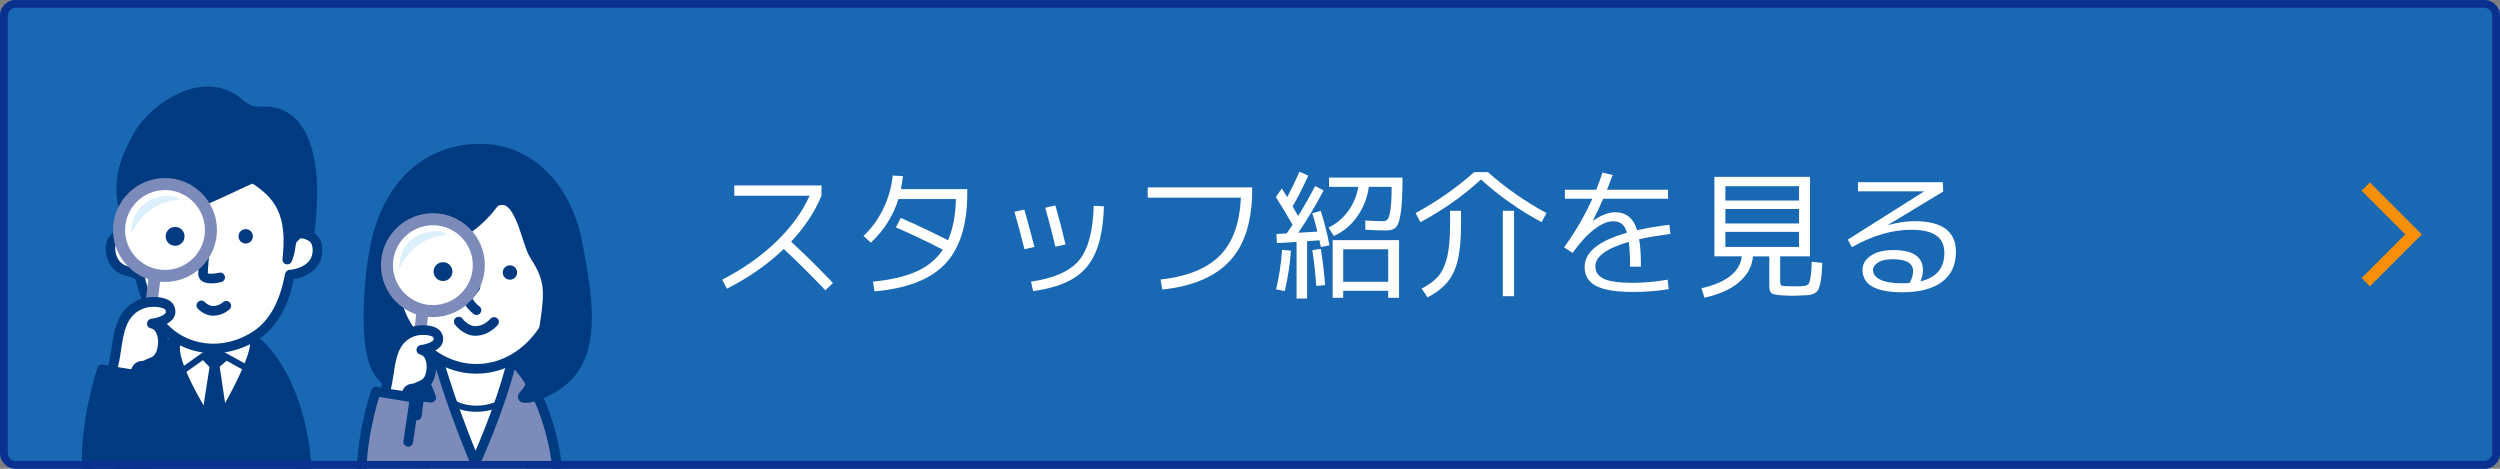 <?xml version="1.0" encoding="UTF-8"?><svg xmlns="http://www.w3.org/2000/svg" xmlns:xlink="http://www.w3.org/1999/xlink" viewBox="0 0 320 60"><rect x="0" y="0" width="320" height="60" fill="#808080" stroke="none"/><defs><style>.e{fill:#fff;}.f{fill:#0b3190;}.g{fill:#7d8bba;}.h{fill:#1868b3;}.i{fill:#bae2f8;opacity:.5;}.j{clip-path:url(#d);}.k{fill:none;}.l{fill:#f78f08;}.m{fill:#003b82;}</style><clipPath id="d"><rect class="k" y="0" width="320" height="60" rx="2" ry="2"/></clipPath></defs><g id="a"/><g id="b"><g id="c"><g><rect class="h" y="0" width="320" height="60" rx="2" ry="2"/><g><g><path class="e" d="M93.99,25.04v-1.3h11.16v1.3c-.84,2.06-2.14,4.03-3.89,5.89,1.74,1.61,3.53,3.37,5.36,5.29l-.97,.94c-1.75-1.85-3.53-3.61-5.33-5.29-2.03,1.96-4.45,3.65-7.27,5.08l-.61-1.15c2.69-1.39,4.99-3.01,6.91-4.86s3.35-3.81,4.28-5.89h-9.65Z"/><path class="e" d="M111.94,37.31l-.2-1.26c2.26-.22,4.11-.65,5.56-1.3,1.45-.65,2.58-1.58,3.38-2.79-1.99-1.03-4-1.99-6.01-2.86l.63-1.21c1.96,.85,3.97,1.81,6.05,2.86,.61-1.39,.95-3.15,1.01-5.27h-7.36c-.68,2.16-1.86,4.02-3.53,5.58l-.94-.86c1.03-.97,1.87-2.12,2.52-3.46,.65-1.33,1.06-2.75,1.22-4.27l1.31,.07c-.04,.41-.13,.97-.27,1.67h8.5v.54c0,4.04-.95,7.06-2.84,9.04-1.9,1.99-4.91,3.15-9.04,3.5Z"/><path class="e" d="M129.85,27.11l1.26-.29c.37,1.26,.8,2.86,1.3,4.79l-1.28,.29c-.41-1.67-.83-3.26-1.28-4.79Zm11.45-.68c-.07,2.41-.42,4.35-1.04,5.82s-1.57,2.6-2.85,3.38-3,1.33-5.17,1.63l-.27-1.21c2.94-.43,4.99-1.34,6.15-2.73,1.16-1.39,1.78-3.71,1.88-6.98l1.31,.07Zm-7.51,.16l1.3-.29c.48,1.67,.91,3.33,1.3,4.99l-1.3,.29c-.41-1.73-.84-3.39-1.3-4.99Z"/><path class="e" d="M146.91,23.99h13.37v.29c0,3.97-.93,6.99-2.8,9.05-1.87,2.06-4.77,3.31-8.7,3.73l-.23-1.28c3.42-.38,5.95-1.41,7.6-3.07,1.64-1.66,2.54-4.13,2.68-7.41h-11.92v-1.31Z"/><path class="e" d="M167.97,27.3l1.08-.31c.46,1.4,.83,2.87,1.12,4.41l-1.1,.22c-.08-.44-.14-.73-.18-.86l-1.58,.11v7.34h-1.35v-7.25l-2.52,.16-.05-1.17,1.3-.07c.33-.48,.59-.85,.76-1.1-.58-1.03-1.29-2.22-2.14-3.56l.77-1.1c.25,.41,.48,.78,.68,1.12,.53-1,1.05-2.08,1.57-3.26l1.13,.5c-.61,1.36-1.28,2.67-2,3.94,.08,.14,.32,.55,.7,1.22,.79-1.27,1.52-2.55,2.18-3.83l1.08,.56c-.96,1.85-2.04,3.65-3.24,5.42l2.45-.14c-.17-.7-.38-1.48-.65-2.34Zm-4.63,9.72c.38-1.58,.64-3.26,.77-5.04l1.13,.11c-.11,1.64-.37,3.37-.79,5.17l-1.12-.23Zm4.63-5l1.1-.16c.25,1.57,.43,3.11,.54,4.63l-1.13,.11c-.12-1.73-.29-3.25-.5-4.57Zm9.05-3.71c.26,0,.46-.08,.6-.25s.26-.58,.36-1.23c.1-.65,.15-1.62,.15-2.91h-2.92c-.19,1.4-.69,2.67-1.49,3.8-.8,1.13-1.8,1.96-2.99,2.48l-.68-1.08c.98-.46,1.82-1.15,2.5-2.08,.68-.93,1.12-1.97,1.31-3.12h-3.74v-1.19h9.4c0,1.99-.07,3.47-.21,4.44s-.34,1.6-.6,1.89c-.26,.29-.68,.44-1.24,.44-.8,0-1.7-.03-2.7-.09l-.02-1.19c.88,.06,1.63,.09,2.27,.09Zm-5.09,8.91v.9h-1.35v-7.38h8.5v7.38h-1.39v-.9h-5.76Zm5.76-1.15v-4.16h-5.76v4.16h5.76Z"/><path class="e" d="M190.45,22.03c2.22,1.98,4.72,3.73,7.49,5.24l-.61,1.17c-2.87-1.54-5.45-3.36-7.76-5.47-2.3,2.11-4.89,3.94-7.76,5.47l-.61-1.17c2.77-1.51,5.27-3.26,7.49-5.24h1.76Zm-4.84,4.95h1.4v1.71c0,1.88-.13,3.4-.4,4.54-.26,1.15-.7,2.09-1.3,2.83-.6,.74-1.46,1.41-2.57,2.01l-.77-1.13c.95-.49,1.67-1.03,2.16-1.62,.49-.59,.86-1.4,1.11-2.44s.37-2.43,.37-4.19v-1.71Zm6.75,10.93v-10.93h1.44v10.93h-1.44Z"/><path class="e" d="M213.58,37.01c-1.43,.24-2.93,.36-4.52,.36-2.2,0-3.78-.26-4.76-.77-.98-.51-1.47-1.32-1.47-2.42,0-1.91,1.81-3.37,5.42-4.39-.17-.55-.39-.94-.67-1.15s-.64-.32-1.09-.32c-.72,0-1.53,.35-2.44,1.04-.91,.7-1.82,1.7-2.75,3.01l-1.1-.7c1.48-2.05,2.68-4.13,3.62-6.23h-3.51v-1.15h4c.28-.67,.55-1.4,.81-2.2l1.3,.31c-.24,.64-.48,1.27-.72,1.89h7.81v1.15h-8.3c-.4,.9-.83,1.83-1.31,2.79l.02,.02c1.04-.72,1.98-1.08,2.81-1.08,1.42,0,2.36,.77,2.83,2.3,1.21-.28,2.58-.51,4.12-.7l.13,1.17c-1.63,.22-2.96,.44-4,.68,.16,.9,.23,2.07,.23,3.51h-1.39c0-1.3-.05-2.35-.16-3.17-2.86,.83-4.28,1.87-4.28,3.11,0,.32,.06,.6,.18,.83,.12,.23,.34,.45,.67,.66,.32,.21,.82,.37,1.49,.48,.67,.11,1.51,.16,2.52,.16,1.33,0,2.8-.13,4.39-.4l.13,1.21Z"/><path class="e" d="M228.61,36.63c.2,.01,.51,.02,.92,.02,.44,0,.77,0,.99-.02,.23-.01,.39-.02,.5-.04,.1-.01,.21-.06,.33-.13,.12-.08,.2-.17,.23-.27,.04-.1,.08-.29,.14-.55,.05-.26,.09-.55,.12-.85,.02-.3,.05-.73,.07-1.28l1.35,.14c-.04,.71-.07,1.26-.11,1.65-.04,.39-.1,.76-.19,1.12s-.18,.6-.27,.75c-.09,.14-.25,.27-.47,.39-.22,.11-.45,.18-.68,.21-.23,.02-.56,.04-.99,.05-.5,.02-.89,.04-1.15,.04-.24,0-.6-.01-1.08-.04-.8-.04-1.31-.13-1.53-.27-.22-.14-.32-.46-.32-.95v-3.78h-2.09c-.12,1.27-.7,2.36-1.75,3.27-1.04,.91-2.53,1.58-4.45,2.02l-.4-1.21c3.22-.74,4.94-2.11,5.17-4.09h-3.51v-10.17h12.24v10.17h-3.82v3.17c0,.28,.04,.45,.11,.52s.28,.11,.63,.13Zm-7.76-10.96h9.43v-1.84h-9.43v1.84Zm0,1.08v1.85h9.43v-1.85h-9.43Zm0,2.93v1.93h9.43v-1.93h-9.43Z"/><path class="e" d="M245.8,36.02c2.05-.48,3.08-1.69,3.08-3.64,0-1-.34-1.74-1.03-2.23-.68-.49-1.75-.74-3.2-.74-2.44,0-4.97,.74-7.61,2.23l-.52-.97,9.72-6.14v-.04h-8.42v-1.17h10.85l.07,1.19-7.06,4.27,.02,.02c1.2-.32,2.32-.49,3.37-.49,3.53,0,5.29,1.31,5.29,3.92,0,1.67-.59,2.95-1.77,3.84-1.18,.89-2.88,1.34-5.1,1.34-3.4,0-5.09-.96-5.09-2.88,0-.7,.34-1.29,1.03-1.78,.68-.49,1.66-.74,2.93-.74,2.52,0,3.78,.86,3.78,2.59,0,.42-.11,.89-.32,1.4Zm-1.37,.2c.3-.56,.45-1.06,.45-1.49,0-1.03-.87-1.55-2.61-1.55-.8,0-1.42,.13-1.86,.41-.44,.27-.66,.59-.66,.96,0,.53,.31,.94,.93,1.25,.62,.31,1.55,.46,2.8,.46,.23,0,.55-.01,.95-.04Z"/></g><polygon class="l" points="303.35 23.35 302.29 24.42 307.87 30 302.29 35.58 303.35 36.65 310 30 303.35 23.35"/></g><g class="j"><g><g><path class="m" d="M39.35,62.42H18.68c0-2.06-.07-1.33-.18-3.21-6.7,4.07-2.45-8.44-.72-11.04,2.07-3.11,6.8-6.65,9.73-6.65,6.55,0,11.85,9.36,11.85,20.91Z"/><path class="m" d="M39.35,61.8H18.68c.34,0,.62,.28,.62,.62,0-1.28-.03-1.52-.07-1.94-.03-.26-.06-.58-.11-1.3-.01-.22-.14-.41-.33-.51s-.42-.09-.61,.02c-.68,.41-1.88,1.03-2.34,.54-1.26-1.31,.98-8.5,2.45-10.71,1.92-2.89,6.46-6.38,9.22-6.38,2.94,0,5.72,2.06,7.85,5.81,2.19,3.86,3.39,9,3.39,14.48,0-.34,.28-.62,.62-.62Zm-11.85-20.91c-3.17,0-8.11,3.72-10.24,6.93-1.15,1.73-4.43,10.05-2.32,12.25,.81,.84,2.11,.73,3.87-.34-.18,.11-.41,.12-.61,.02-.19-.1-.32-.29-.33-.51,.05,.75,.08,1.11,.11,1.37,.04,.38,.07,.59,.07,1.81,0,.34,.28,.62,.62,.62h20.68c.34,0,.62-.28,.62-.62,0-5.69-1.26-11.05-3.55-15.09-2.35-4.15-5.52-6.44-8.92-6.44Z"/></g><g><path class="e" d="M27.41,55.15s6.59-10.46,4.89-11.95c-1.41-1.23-8.98-.65-9.59,.24-1.69,2.44,4.71,11.7,4.71,11.7Z"/><path class="m" d="M27.93,55.48s1.68-2.67,3.11-5.46c2.74-5.34,2.33-6.69,1.66-7.27-1.31-1.14-5.8-.87-7.42-.66-2.6,.33-2.95,.83-3.08,1.02-1.84,2.66,3.6,10.8,4.71,12.4,.12,.17,.31,.27,.52,.27,.21,0,.4-.11,.51-.29Zm-4.72-11.68s-.03,.04-.03,.04c.76-.64,7.57-1.16,8.71-.17,.62,.54-1.39,5.42-5,11.15,.11-.17,.3-.28,.51-.29,.21,0,.4,.1,.52,.27-2.55-3.7-5.7-9.56-4.71-11Z"/></g><path class="m" d="M23.56,47.82l3.89-2.78c-.13,.09-.3,.1-.44,.03l4.46,2.47h0c.2,.11,.45,.04,.56-.16,.11-.2,.04-.45-.16-.56h0l-4.46-2.47c-.14-.08-.31-.07-.44,.03l-3.89,2.78h0c-.18,.13-.23,.39-.1,.57,.13,.18,.39,.23,.57,.1h0Z"/><g><path class="e" d="M37.23,24.61c.16,1.57,.27,3.19,.29,4.79,.01,1.17,1.71,2.04,1.61,3.17-.07,.85-.81,1.9-2.07,2.75-.6,3.2-1.87,5.94-4.18,7.51-4.02,2.74-9.5,2.28-12.49-1.61-1.17-1.53-2-3.64-2.52-5.94-3.08-1.18-2.61-1.55-2.72-2.62-.11-1.12,2.05-2.79,2.07-3.89,.05-2.34,.4-4.55,1.05-6.31,1.78-4.79,4.29-5.77,10.01-5.78,6.27,0,8.34,2.07,8.95,7.93Z"/><path class="m" d="M36.62,24.67c.17,1.67,.27,3.27,.28,4.74,0,.79,.52,1.41,.96,1.95,.35,.43,.68,.83,.65,1.16-.05,.53-.54,1.44-1.8,2.3-.14,.09-.23,.23-.26,.4-.64,3.38-1.96,5.78-3.92,7.12-3.94,2.68-8.95,2.05-11.66-1.48-1.03-1.34-1.87-3.32-2.41-5.7-.05-.2-.19-.36-.38-.44-2.28-.87-2.29-1.13-2.3-1.66,0-.13,0-.28-.03-.45-.03-.34,.52-1.07,.93-1.6,.58-.76,1.13-1.48,1.15-2.21,.05-2.34,.4-4.45,1.01-6.11,1.69-4.56,3.94-5.37,9.44-5.38,5.8,0,7.75,1.71,8.34,7.38Zm-8.34-8.61c-5.63,0-8.65,.93-10.59,6.18-.66,1.78-1.04,4.04-1.09,6.51,0,.33-.5,.97-.89,1.49-.62,.81-1.26,1.65-1.17,2.47,.01,.12,.02,.24,.02,.36,.04,1.23,.47,1.77,3.09,2.78-.19-.07-.34-.24-.38-.44,.59,2.59,1.48,4.67,2.63,6.18,3.11,4.05,8.84,4.8,13.33,1.74,2.24-1.53,3.74-4.19,4.44-7.91-.03,.16-.12,.3-.26,.4,1.37-.93,2.24-2.13,2.33-3.21,.07-.82-.46-1.47-.93-2.04-.33-.41-.68-.83-.68-1.19-.02-1.51-.11-3.14-.29-4.85-.65-6.27-3.15-8.49-9.56-8.48Z"/></g><path class="m" d="M25.75,31.1c-.11,.76-.37,2.66-.38,3.93,0,.36,.15,.68,.42,.9,.72,.57,2.13,.28,2.54,.17h0c.33-.08,.53-.41,.45-.74-.08-.33-.41-.53-.74-.45h0c-.6,.15-1.32,.17-1.48,.06,.02,.01,.04,.05,.04,.08h0c0-.83,.15-2.23,.37-3.76h0c.05-.34-.18-.65-.52-.7-.34-.05-.65,.18-.7,.52h0Z"/><g><path class="e" d="M37.06,30.02c.85-.19,3.67-.58,3.58,2.13-.08,2.71-3.35,3.01-3.52,3"/><path class="m" d="M37.19,30.62c.81-.18,1.86-.21,2.4,.24,.31,.26,.45,.67,.43,1.27-.07,2.2-2.89,2.41-2.92,2.41h.02c-.34,0-.62,.27-.62,.61,0,.34,.27,.62,.61,.62h0c.8,0,4.05-.61,4.15-3.6,.03-.99-.27-1.75-.88-2.26-1.08-.9-2.77-.65-3.45-.5h0c-.33,.07-.54,.4-.47,.73,.07,.33,.4,.54,.73,.47h0Z"/></g><g><path class="e" d="M17.05,29.58c-.87-.01-3.45,.36-2.82,3,.63,2.64,3.38,2.19,3.55,2.16"/><path class="m" d="M17.06,28.97c-.34,0-2.06,.04-3,1.21-.53,.67-.68,1.53-.43,2.55,.66,2.77,3.31,2.82,4.28,2.61h0c.33-.07,.54-.4,.47-.73-.07-.33-.4-.54-.73-.47h0c-.09,.02-2.31,.44-2.82-1.7-.16-.65-.09-1.14,.2-1.5,.48-.6,1.53-.75,2.02-.74h0c.34,0,.62-.27,.62-.61,0-.34-.27-.62-.61-.62h0Z"/></g><g><path class="m" d="M36.39,14.89c-2.61-1.41-3.5,.3-5.71-1.63-4.85-4.24-11.45,1.07-13.09,4.23-1.08,2.08-2.69,4.87-1.81,9.05,1.39-.9,7.2-2.26,8.64-3.09,2.35-1.35-.54,1.22-.9,2.96,1.79-.03,8.01-3.43,8.9-3.58,3.35,2.13,5,4.54,4.34,10.4,.65-1.57,.24-2.24,.92-2.83,.9-.78,.77-1.35,1.91-.22,.27-2.1,.56-5.31,.27-8.13-.28-2.6-1.17-5.92-3.47-7.16Z"/><path class="m" d="M36.69,14.35c-1.35-.73-2.33-.71-3.13-.7-.85,.02-1.46,.03-2.47-.85-1.67-1.46-3.72-2.01-5.94-1.59-3.81,.72-7.04,3.94-8.11,6l-.15,.29c-1.1,2.09-2.6,4.96-1.71,9.17,.04,.2,.18,.36,.37,.44,.19,.08,.4,.06,.57-.05,.66-.42,2.65-1.04,4.41-1.58,1.78-.55,3.46-1.06,4.21-1.49,.44-.26,.58-.3,.6-.3-.08,.02-.31,0-.47-.18-.16-.19-.15-.41-.12-.49-.04,.1-.27,.42-.45,.68-.5,.72-1.19,1.7-1.37,2.59-.04,.18,0,.37,.13,.52,.12,.14,.3,.23,.48,.22,1.17-.02,3.54-1.09,6.51-2.49,1.04-.49,2.22-1.05,2.48-1.1-.15,.03-.3,0-.43-.09,3.12,1.98,4.7,4.14,4.06,9.81-.03,.3,.16,.59,.46,.66,.3,.08,.61-.08,.72-.36,.33-.79,.41-1.38,.47-1.82,.07-.48,.1-.62,.28-.79,.23-.2,.4-.38,.53-.53,.07-.08,.16-.18,.2-.21-.05,.03-.15,.05-.21,.03,.03,.01,.16,.08,.55,.47,.17,.16,.41,.22,.63,.14,.22-.08,.38-.27,.41-.5,.41-3.26,.5-6.04,.27-8.27-.23-2.21-1.04-6.15-3.79-7.64Zm2.56,7.77c.23,2.14,.14,4.82-.27,7.99,.03-.23,.19-.43,.41-.5,.22-.08,.47-.02,.63,.14-.54-.54-.92-.82-1.37-.81-.44,.01-.71,.31-.95,.57-.12,.13-.25,.28-.43,.43-.54,.47-.62,.99-.69,1.54-.06,.41-.12,.87-.39,1.52,.12-.28,.43-.44,.72-.36,.3,.08,.49,.36,.46,.66,.7-6.26-1.25-8.85-4.62-10.99-.13-.08-.28-.11-.43-.09-.39,.07-1.23,.46-2.8,1.2-1.99,.94-5.01,2.36-6,2.38,.19,0,.37,.08,.48,.22,.12,.14,.17,.33,.13,.52,.13-.64,.74-1.51,1.18-2.14,.55-.79,.89-1.27,.47-1.72-.43-.47-1.05-.11-1.66,.24-.63,.36-2.32,.88-3.96,1.38-2.01,.62-3.91,1.2-4.71,1.72,.17-.11,.38-.13,.57-.05,.19,.08,.32,.24,.37,.44-.79-3.77,.53-6.31,1.6-8.34l.15-.29c.93-1.78,3.87-4.72,7.24-5.36,1.86-.35,3.51,.09,4.9,1.31,1.36,1.19,2.35,1.17,3.3,1.15,.75-.01,1.45-.03,2.52,.55,2.34,1.27,2.98,5.1,3.15,6.69Z"/></g><g><path class="m" d="M16,29.66c1.09-1.27,1.75,4.48,1.5,2.55-.17-1.35,.27-6.15,.72-8.96,.12-.76-2.26,1.72-2.26,3.62,0,.49-.11,1.88,.04,2.79Z"/><path class="m" d="M16.47,30.06l.02-.02c-.08,.07-.27,.06-.34,0,.11,.1,.47,.75,.79,2.62,.11,.64,.7,.56,.71,.56,.06,0,.59-.11,.51-.78l-.04-.31c-.16-1.27,.27-5.97,.72-8.78,.07-.43-.17-.65-.27-.72-.1-.08-.39-.23-.79-.03-.7,.36-2.43,2.45-2.43,4.28,0,.11,0,.28-.01,.47-.02,.66-.06,1.67,.06,2.41,.04,.24,.21,.43,.44,.49,.23,.06,.48-.01,.63-.19Zm.11-3.19c0-1.28,1.39-2.98,1.76-3.18-.07,.04-.29,.08-.49-.07-.2-.14-.25-.36-.23-.47-.43,2.64-.92,7.64-.73,9.14l.04,.31v.07c-.03-.33,.2-.62,.53-.67,.33-.05,.64,.16,.7,.49v-.04c-.58-3.27-1.3-3.47-1.6-3.56-.17-.05-.61-.11-1.02,.37,.16-.18,.4-.26,.63-.19,.23,.06,.4,.26,.44,.49-.1-.63-.07-1.56-.04-2.17,0-.21,.01-.39,.01-.52Z"/></g><path class="m" d="M32.37,30.26c0,.51-.42,.92-.93,.91-.51,0-.92-.42-.91-.93,0-.51,.42-.92,.93-.91,.51,0,.92,.42,.91,.93Z"/><polygon class="m" points="25.74 45.86 27.31 44.92 29.28 45.95 28.12 46.94 28.93 52.37 27.42 54.66 25.96 52.5 26.82 46.98 25.74 45.86"/><path class="m" d="M25.32,39.5c.38,.43,1.15,.9,1.91,.91,.78,0,1.48-.25,2.13-.79h0c.26-.22,.3-.61,.08-.87-.22-.26-.61-.3-.87-.08h0c-.42,.35-.84,.51-1.33,.5-.34,0-.8-.26-1.01-.49h0c-.23-.25-.62-.28-.87-.05-.25,.23-.28,.62-.05,.87h0Z"/><g><g><g><line class="e" x1="19.81" y1="35.28" x2="18.91" y2="42.93"/><path class="g" d="M19.05,35.19l-.91,7.65h0c-.05,.42,.25,.8,.67,.85,.42,.05,.8-.25,.85-.67h0l.91-7.65h0c.05-.42-.25-.8-.67-.85-.42-.05-.8,.25-.85,.67h0Z"/></g><g><rect class="m" x="14.34" y="43.33" width="8.84" height="1.69" transform="translate(-27.31 57.63) rotate(-83.27)"/><path class="m" d="M19.15,48.05l-1.68-.2c.16,.02,.31,.1,.41,.23,.1,.13,.15,.29,.13,.45l1.04-8.78c-.02,.16-.1,.31-.23,.41-.13,.1-.29,.15-.45,.13l1.68,.2c-.34-.04-.58-.35-.54-.68l-1.04,8.78c.04-.34,.35-.58,.68-.54Zm1.04-8.78l-1.68-.2c-.16-.02-.33,.03-.45,.13s-.21,.25-.23,.41l-1.04,8.78c-.02,.16,.03,.33,.13,.45,.1,.13,.25,.21,.41,.23l1.68,.2c.34,.04,.64-.2,.68-.54l1.04-8.78c.04-.34-.2-.64-.54-.68Z"/></g></g><g><circle class="e" cx="21.12" cy="29.44" r="5.88"/><path class="g" d="M26.23,29.44c0,2.82-2.29,5.11-5.11,5.11s-5.11-2.29-5.11-5.11,2.29-5.11,5.11-5.11,5.11,2.29,5.11,5.11Zm-5.11-6.65c-3.67,0-6.65,2.98-6.65,6.65s2.98,6.65,6.65,6.65,6.65-2.98,6.65-6.65-2.98-6.65-6.65-6.65Z"/></g><path class="m" d="M23.62,30.27c0,.67-.55,1.2-1.22,1.19-.66,0-1.2-.55-1.19-1.22,0-.67,.55-1.2,1.22-1.19,.67,0,1.2,.55,1.19,1.22Z"/><path class="i" d="M16.78,29.92c.1-5.59,6.27-5.21,6.08-4.34-2.89,.19-4.82,1.93-6.08,4.34Z"/></g><g><path class="e" d="M14.35,47.32c.94-2.73,.23-7.15,3.92-8.46,1.01-.36,3.06-.32,3.46,.54,.62,1.32-1.22,1.85-2.29,2.01,1.67,.38,1.65,2.89,1.06,4.04-.41,.81-.95,.84-1.76,1.24-.5,.25-.7,.01-1.09,.35-.2,.18-.39,.69-.5,.85"/><path class="m" d="M14.93,47.52c.28-.82,.42-1.74,.56-2.7,.35-2.34,.68-4.56,2.98-5.37,.96-.34,2.52-.15,2.7,.22,.11,.23,.06,.33,.03,.37-.17,.32-.94,.64-1.86,.77-.29,.04-.51,.29-.53,.59-.01,.3,.19,.56,.48,.62,.33,.07,.57,.28,.73,.63,.35,.74,.24,1.9-.08,2.52-.21,.42-.43,.51-.92,.71-.17,.07-.36,.15-.57,.26-.12,.06-.18,.06-.31,.07-.22,.02-.54,.04-.91,.37-.22,.2-.37,.51-.5,.78-.03,.07-.08,.16-.1,.19h0c-.19,.28-.12,.66,.16,.85,.28,.19,.66,.12,.86-.16h0c.06-.1,.12-.21,.19-.35,.05-.11,.16-.34,.22-.4h0q.06-.04,.19-.06c.17-.01,.43-.04,.76-.2,.18-.09,.34-.16,.5-.22,.55-.23,1.12-.47,1.53-1.29,.45-.89,.64-2.45,.1-3.61-.33-.7-.87-1.15-1.58-1.31,.29,.07,.49,.33,.48,.62-.01,.3-.23,.54-.53,.59,.81-.12,2.25-.46,2.76-1.41,.17-.31,.3-.82,0-1.48-.61-1.31-3.11-1.25-4.22-.86-3,1.06-3.42,3.87-3.78,6.35-.14,.91-.26,1.77-.51,2.49h0c-.11,.32,.06,.67,.38,.78,.32,.11,.67-.06,.78-.38h0Z"/></g><g><path class="m" d="M17.59,54.5l.9-6.33-5.43-.9s-1.81,5.25-1.99,11.22c-.22,7.25,7.42,.72,7.42,.72"/><path class="m" d="M18.2,54.59l.9-6.33c.05-.33-.18-.64-.51-.69l-5.43-.9c-.3-.05-.59,.12-.68,.41-.08,.22-1.84,5.41-2.02,11.4-.06,2.01,.46,3.29,1.54,3.81,2.39,1.15,6.44-2.21,6.89-2.6h0c.26-.22,.29-.61,.07-.87-.22-.26-.61-.29-.87-.07h0c-1.48,1.26-4.3,3.03-5.56,2.43-.75-.36-.88-1.65-.84-2.66,.18-5.8,1.94-10.99,1.96-11.04-.1,.28-.39,.46-.68,.41l5.43,.9c-.33-.06-.56-.36-.51-.69l-.9,6.33h0c-.05,.34,.19,.65,.52,.7,.34,.05,.65-.19,.7-.52h0Z"/></g></g><g><g><path class="m" d="M50.63,46.72c2.71,3.62,12.95,4.04,17.19,2.17,6.46-2.85,4.84-10.74,2.9-17.37-2.26-7.72-15.65-8.31-19.55-1.09-2.01,3.73-3.26,12.67-.54,16.29Z"/><path class="m" d="M50.14,47.09c2.93,3.91,13.47,4.33,17.93,2.37,7.57-3.34,4.64-13.32,3.24-18.11-1.04-3.56-4.48-6.06-8.96-6.53-4.17-.44-9.4,1.04-11.71,5.32-2.17,4.03-3.36,13.12-.49,16.95Zm1.58-16.37c2.04-3.78,6.75-5.08,10.5-4.69,3.12,.33,6.84,1.98,7.91,5.65,2.09,7.13,3.23,14.09-2.55,16.64-3.93,1.74-13.92,1.39-16.45-1.98-2.47-3.3-1.39-11.94,.59-15.63Z"/></g><g><path class="e" d="M53.98,51.33c-1.01,3.2-.01,7.81-.01,7.81l16.61,.14s-.76-4.87-1.91-8.17c-1.15-3.3-3.28-5.61-5.19-7.36-1.58-1.44-4.16-.72-5,.2-1.23,1.35-3.48,4.18-4.49,7.37Z"/><path class="m" d="M53.39,51.14c-1.05,3.32-.07,7.93-.03,8.13,.06,.28,.31,.48,.6,.49l16.61,.14c.18,0,.35-.08,.47-.21,.12-.14,.17-.32,.14-.5-.03-.2-.78-4.96-1.94-8.28-1.24-3.54-3.51-5.93-5.36-7.61-.75-.69-1.76-1.03-2.89-.97-1.17,.05-2.37,.54-2.98,1.21-1.02,1.12-3.51,4.11-4.62,7.6Zm5.53-6.77c.34-.37,1.18-.77,2.12-.81,.56-.03,1.36,.07,2.01,.65,1.74,1.59,3.88,3.83,5.03,7.11,1.12,3.21,1.88,8.01,1.89,8.06-.03-.18,.02-.36,.14-.5,.12-.14,.29-.21,.47-.21l-16.61-.14c.29,0,.54,.2,.6,.49,0-.04-.95-4.5,0-7.5,1.03-3.26,3.39-6.08,4.36-7.14Z"/></g><g><path class="e" d="M65.1,51.02c-2.97,2.08-6.57,1.42-7.97-.08l-2.88,9.85,13.55-.05-2.7-9.71Z"/><path class="m" d="M64.87,50.68c-2.88,2.02-6.22,1.27-7.43-.02-.1-.11-.25-.15-.39-.12-.14,.03-.26,.14-.3,.28l-2.88,9.85c-.04,.12-.01,.26,.07,.36,.08,.1,.2,.16,.33,.16l13.55-.05c.13,0,.25-.06,.33-.16,.08-.1,.1-.23,.07-.36l-2.7-9.71c-.04-.13-.13-.23-.26-.28-.13-.04-.26-.03-.37,.05Zm2.94,9.64l-13.55,.05c.13,0,.25,.06,.33,.16,.08,.1,.1,.24,.07,.36l2.88-9.85c-.04,.14-.16,.25-.3,.28-.14,.03-.29-.01-.39-.12,1.63,1.74,5.52,2.22,8.5,.13-.11,.08-.25,.1-.37,.05-.13-.04-.22-.15-.26-.28l2.7,9.71c-.03-.12,0-.26,.07-.36,.08-.1,.2-.16,.33-.16Z"/></g><g><ellipse class="e" cx="60.97" cy="34.36" rx="10.86" ry="12.85"/><path class="m" d="M71.22,34.36c0,6.75-4.59,12.23-10.24,12.23s-10.24-5.49-10.24-12.23,4.59-12.23,10.24-12.23,10.24,5.49,10.24,12.23Zm-10.24-13.47c-6.33,0-11.47,6.04-11.47,13.47s5.15,13.47,11.47,13.47,11.47-6.04,11.47-13.47-5.15-13.47-11.47-13.47Z"/></g><path class="m" d="M57.73,34.88c0,.51-.41,.92-.92,.92s-.92-.41-.92-.92,.41-.92,.92-.92,.92,.41,.92,.92Z"/><path class="m" d="M66.19,34.88c0,.51-.41,.92-.92,.92s-.92-.41-.92-.92,.41-.92,.92-.92,.92,.41,.92,.92Z"/><path class="m" d="M61.34,39.21c-.29-.21-.83-.83-.89-1.03,0,0,0,.01,0,.03,0,.07,0,.1,0,.1,.04-.12,.3-.42,.45-.61,.19-.22,.36-.43,.49-.64h0c.17-.29,.08-.67-.21-.84-.29-.17-.67-.08-.84,.21h0c-.07,.12-.22,.3-.37,.47-.41,.48-.79,.94-.73,1.45,.09,.7,1.12,1.65,1.39,1.85h0c.28,.2,.66,.14,.86-.14,.2-.28,.14-.66-.14-.86h0Z"/><path class="m" d="M58.22,41.53c.53,.72,1.59,1.45,2.58,1.45,1.08,0,2.02-.44,2.89-1.35h0c.23-.25,.23-.64-.02-.87-.25-.23-.64-.23-.87,.02h0c-.63,.66-1.27,.97-2,.97-.55,0-1.25-.49-1.59-.95h0c-.2-.27-.59-.33-.86-.13-.27,.2-.33,.59-.13,.86h0Z"/><g><path class="g" d="M56.14,46.1c-.79,.76-2.2,2.44-2.84,3.5-1.8,2.95-5.03,13.3-.22,11.15,.03,.97,.08,1.2,.08,2.19h18.34c0-6.86-2.69-14.07-5.94-16.84-1.57,6.39-4.71,13.15-4.71,13.15,0,0-2.9-6.76-4.71-13.15Z"/><path class="m" d="M55.71,45.66c-.84,.81-2.28,2.53-2.94,3.62-1.28,2.1-4.09,9.62-2.19,11.79,.42,.48,1.25,.92,2.75,.25-.19,.08-.4,.07-.58-.04-.17-.11-.28-.3-.29-.5,.01,.39,.03,.67,.04,.92,.02,.36,.04,.68,.04,1.26,0,.34,.28,.62,.62,.62h18.34c.34,0,.62-.28,.62-.62,0-6.88-2.65-14.32-6.16-17.31-.16-.14-.38-.18-.59-.12-.2,.07-.36,.23-.41,.44-1.54,6.26-4.64,12.97-4.67,13.04,.1-.22,.32-.36,.57-.36,.24,0,.46,.15,.56,.37-.03-.07-2.9-6.8-4.68-13.08-.06-.21-.22-.37-.43-.43-.21-.06-.43,0-.59,.15Zm5.69,13.85c.03-.07,3.18-6.88,4.74-13.26-.05,.21-.21,.37-.41,.44-.2,.07-.43,.02-.59-.12,3.21,2.74,5.73,9.93,5.73,16.37,0-.34,.28-.62,.62-.62h-18.34c.16,0,.32,.07,.44,.18,.12,.12,.18,.27,.18,.44,0-.61-.02-.94-.04-1.32-.01-.25-.03-.51-.04-.89,0-.21-.11-.39-.29-.5-.17-.11-.39-.12-.58-.04-.66,.29-1.1,.31-1.32,.06-1.11-1.26,.69-7.67,2.31-10.33,.61-.99,1.97-2.63,2.75-3.38-.16,.15-.38,.21-.59,.15-.21-.06-.37-.22-.43-.43,1.8,6.36,4.7,13.16,4.73,13.23,.1,.22,.31,.37,.56,.37,.24,0,.47-.14,.57-.36Z"/></g><g><path class="m" d="M73.91,31.05c-1.12-5.96-5.09-11.3-11.1-11.95-4.64-.5-11.63,1.35-14.36,10.62-1.21,4.1-2.17,14.83,.01,17.91,1.54,2.17,3.68,3.02,6.7,3.26,.17,.17-4.16-9.73-4.16-12.2s.36-3.01,2.35-6.81c1.85-.67,3.98-.72,6.7-2.71,2.71-1.99,3.1-3.48,3.62-3.44,2.9-1.09,3.7,5.33,4.71,6.88,1.99,3.08,1.99,4.52,1.45,8.33-.79,5.5-1.51,8.39-2.71,9.59-1.08,1.08,2.76,.28,5.25-1.99,4.16-3.8,2.76-11.09,1.56-17.49Z"/><path class="m" d="M74.51,30.93c-1.31-6.94-5.88-11.82-11.64-12.44-5.51-.59-12.35,2-15.01,11.06-1.16,3.95-2.33,15.01,.1,18.44,1.55,2.19,3.69,3.24,7.15,3.52-.15-.01-.28-.07-.39-.18,.21,.21,.54,.24,.78,.08,.43-.28,.27-.69,.1-1.11l-.4-1c-.98-2.42-3.59-8.84-3.59-10.6,0-2.17,.26-2.67,1.96-5.91l.32-.61c-.07,.14-.19,.24-.34,.29,.49-.18,1.01-.31,1.57-.46,1.51-.39,3.23-.84,5.28-2.34,1.67-1.22,2.5-2.27,3-2.9,.15-.19,.32-.41,.39-.46-.02,.01-.09,.04-.18,.04,.09,0,.18,0,.26-.04,.3-.11,.56-.11,.81,0,1.01,.48,1.72,2.69,2.24,4.29,.32,.98,.59,1.83,.92,2.33,1.83,2.84,1.9,4.11,1.36,7.9-.67,4.69-1.36,8.06-2.54,9.24-.68,.68-.22,1.2-.16,1.25,.83,.87,4.38-.64,6.26-2.35,4.4-4.01,3-11.43,1.76-17.96l-.02-.09Zm-2.58,17.15c-1.83,1.67-4.28,2.38-4.72,2.3,.06,.01,.2,.09,.27,.26,.07,.17,.03,.33,0,.38,0,0,.01-.02,.05-.06,1.27-1.26,2.02-3.87,2.89-9.94,.55-3.86,.56-5.5-1.54-8.75-.24-.37-.5-1.18-.78-2.04-.66-2.02-1.4-4.31-2.88-5.02-.56-.27-1.15-.29-1.78-.05,.08-.03,.17-.04,.26-.04-.54-.04-.86,.37-1.27,.88-.49,.62-1.23,1.55-2.76,2.67-1.86,1.36-3.45,1.78-4.86,2.14-.58,.15-1.14,.29-1.68,.49-.14,.05-.26,.16-.34,.29l-.32,.61c-1.74,3.32-2.1,4.01-2.1,6.48,0,1.76,1.86,6.58,3.68,11.06,.24,.6,.48,1.18,.51,1.28-.08-.27,.04-.53,.28-.67,.24-.15,.55-.11,.75,.09-.1-.1-.24-.17-.39-.18-3.06-.24-4.93-1.14-6.24-3-1.95-2.75-1.15-13.21,.08-17.38,2.45-8.33,8.68-10.72,13.7-10.18,6.33,.68,9.65,6.59,10.56,11.45l.02,.09c1.17,6.22,2.51,13.28-1.38,16.83Z"/></g><g><path class="m" d="M70.88,39.92c-.69,4.09-4.01,6.07-4.4,6.28,.76,.58,1.92,2.28,2.42,3.51,2.05-3.98,2.34-4.12,1.98-9.79Z"/><path class="m" d="M70.27,39.82c-.67,3.93-3.95,5.77-4.09,5.84-.18,.1-.3,.29-.32,.49-.02,.21,.07,.41,.24,.54,.66,.5,1.76,2.11,2.22,3.25,.09,.22,.3,.37,.54,.38,.24,.01,.46-.12,.57-.33l.37-.71c1.76-3.4,2.03-3.92,1.68-9.4-.02-.31-.27-.56-.58-.58-.31-.02-.59,.2-.64,.51Zm-.8,9.66c-.49-1.21-1.69-3.06-2.62-3.76,.17,.13,.26,.33,.24,.54-.02,.21-.14,.39-.32,.49,.16-.09,3.95-2.2,4.71-6.72-.05,.31-.33,.53-.64,.51-.31-.02-.56-.26-.58-.58,.33,5.14,.15,5.48-1.55,8.76l-.37,.71c.11-.21,.33-.34,.57-.33,.24,.01,.45,.16,.54,.38Z"/></g><g><path class="m" d="M50.44,49.53c1.27,.81,2.82,1.2,4.72,1.35,.06,.06-.51-1.29-1.24-3.13"/><path class="m" d="M50.1,50.05c1.28,.82,2.87,1.28,5,1.45-.15-.01-.28-.07-.38-.18,.21,.21,.54,.24,.78,.08,.43-.28,.27-.69,.1-1.12l-.4-1-.71-1.76h0c-.13-.32-.48-.47-.8-.34-.32,.13-.47,.48-.34,.8h0l.71,1.76c.25,.61,.48,1.18,.51,1.28-.08-.27,.04-.53,.28-.67,.24-.15,.55-.11,.75,.09-.1-.1-.24-.17-.38-.18-1.92-.15-3.33-.55-4.44-1.26h0c-.29-.18-.67-.1-.85,.19-.18,.29-.1,.67,.19,.85h0Z"/></g><g><path class="m" d="M50.31,38.74c.85,4.31,3.43,6.12,5.12,7.43-.5,.5-1.9,1.56-2.51,2.38-1.65-1.45-3.25-3.59-2.61-9.81Z"/><path class="m" d="M49.71,38.86c.85,4.35,3.42,6.32,5.12,7.62l.23,.18c-.14-.11-.23-.27-.24-.45-.01-.18,.05-.35,.18-.47-.15,.15-.4,.36-.69,.62-.64,.55-1.43,1.23-1.88,1.83,.1-.14,.26-.23,.43-.24,.17-.02,.34,.04,.47,.15-1.49-1.31-3.03-3.21-2.41-9.28-.03,.3-.28,.54-.58,.55-.3,.01-.57-.2-.63-.5Zm3.71,10.06c.37-.49,1.1-1.12,1.69-1.63,.31-.27,.58-.5,.76-.68,.13-.13,.19-.3,.18-.47-.01-.18-.1-.34-.24-.45l-.24-.18c-1.64-1.26-3.9-2.99-4.66-6.89-.06-.3-.33-.51-.63-.5-.3,.01-.55,.25-.58,.55-.65,6.34,.97,8.71,2.82,10.34,.13,.11,.3,.17,.47,.15,.17-.02,.33-.11,.43-.24Z"/></g><g><g><g><line class="e" x1="54.11" y1="39.79" x2="53.2" y2="47.44"/><path class="g" d="M53.34,39.7l-.91,7.65h0c-.05,.42,.25,.8,.67,.85,.42,.05,.8-.25,.85-.67h0l.91-7.65h0c.05-.42-.25-.8-.67-.85-.42-.05-.8,.25-.85,.67h0Z"/></g><g><rect class="m" x="48.63" y="47.83" width="8.84" height="1.69" transform="translate(-1.51 95.66) rotate(-83.27)"/><path class="m" d="M53.44,52.56l-1.68-.2c.16,.02,.31,.1,.41,.23,.1,.13,.15,.29,.13,.45l1.04-8.78c-.02,.16-.1,.31-.23,.41-.13,.1-.29,.15-.45,.13l1.68,.2c-.34-.04-.58-.35-.54-.68l-1.04,8.78c.04-.34,.35-.58,.68-.54Zm1.04-8.78l-1.68-.2c-.16-.02-.33,.03-.45,.13s-.21,.25-.23,.41l-1.04,8.78c-.02,.16,.03,.33,.13,.45,.1,.13,.25,.21,.41,.23l1.68,.2c.34,.04,.64-.2,.68-.54l1.04-8.78c.04-.34-.2-.64-.54-.68Z"/></g></g><g><circle class="e" cx="55.41" cy="33.94" r="5.88"/><path class="g" d="M60.52,33.94c0,2.82-2.29,5.11-5.11,5.11s-5.11-2.29-5.11-5.11,2.29-5.11,5.11-5.11,5.11,2.29,5.11,5.11Zm-5.11-6.65c-3.67,0-6.65,2.98-6.65,6.65s2.98,6.65,6.65,6.65,6.65-2.98,6.65-6.65-2.98-6.65-6.65-6.65Z"/></g><path class="m" d="M57.91,34.78c0,.67-.55,1.2-1.22,1.19-.66,0-1.2-.55-1.19-1.22,0-.67,.55-1.2,1.22-1.19,.67,0,1.2,.55,1.19,1.22Z"/><path class="i" d="M51.07,34.42c.1-5.59,6.27-5.21,6.08-4.34-2.89,.19-4.82,1.93-6.08,4.34Z"/></g><g><path class="e" d="M49.28,50.18c.86-2.5,.21-6.54,3.58-7.73,.92-.33,2.8-.3,3.16,.49,.56,1.21-1.11,1.7-2.1,1.84,1.53,.35,1.51,2.64,.97,3.69-.38,.74-.87,.77-1.61,1.13-.45,.23-.64,0-.99,.32-.18,.16-.35,.63-.46,.78"/><path class="m" d="M49.86,50.38c.26-.76,.38-1.59,.52-2.48,.32-2.13,.62-4.14,2.69-4.87,.9-.32,2.26-.12,2.4,.17,.09,.19,.05,.26,.03,.29-.12,.23-.69,.54-1.66,.68-.29,.04-.51,.29-.53,.59-.01,.3,.19,.56,.48,.62,.28,.06,.49,.24,.63,.55,.31,.66,.21,1.7-.07,2.26-.19,.36-.37,.44-.81,.63-.16,.07-.33,.14-.53,.24-.1,.05-.15,.05-.26,.06-.2,.02-.51,.04-.86,.35-.21,.19-.35,.48-.47,.73-.03,.06-.07,.14-.09,.17h0c-.19,.28-.12,.66,.17,.85,.28,.19,.66,.12,.85-.17h0c.06-.09,.11-.2,.17-.32,.05-.1,.14-.3,.19-.35h-.01s.05-.02,.05-.02h0s.06,0,.1-.01c.16-.01,.4-.03,.71-.19,.16-.08,.31-.14,.45-.2,.51-.21,1.04-.44,1.43-1.2,.42-.82,.59-2.27,.09-3.35-.31-.65-.82-1.08-1.48-1.23,.29,.07,.49,.33,.48,.62-.01,.3-.23,.54-.53,.59,.75-.11,2.09-.43,2.56-1.31,.16-.3,.29-.78,0-1.4-.58-1.24-2.86-1.19-3.93-.81-2.77,.98-3.17,3.68-3.49,5.85-.12,.83-.24,1.62-.46,2.26h0c-.11,.32,.06,.67,.38,.78,.32,.11,.67-.06,.78-.38h0Z"/></g><g><path class="g" d="M52.25,56.57l.83-5.64-4.96-.81s-1.66,4.67-1.82,9.98c-.2,6.45,6.79,.64,6.79,.64"/><path class="m" d="M52.86,56.66l.83-5.64c.05-.33-.18-.64-.51-.7l-4.96-.81c-.29-.05-.58,.12-.68,.4-.07,.19-1.69,4.82-1.86,10.17-.06,1.8,.42,2.96,1.41,3.44,2.21,1.08,5.96-1.96,6.38-2.3h0c.26-.22,.3-.61,.08-.87-.22-.26-.61-.3-.87-.08h0c-1.35,1.12-3.92,2.7-5.05,2.15-.65-.32-.75-1.42-.72-2.3,.16-5.16,1.77-9.75,1.79-9.8-.1,.28-.39,.45-.68,.4l4.96,.81c-.33-.05-.56-.36-.51-.7l-.83,5.64h0c-.05,.34,.18,.65,.52,.7s.65-.18,.7-.52h0Z"/></g></g></g><path class="f" d="M318,1c.55,0,1,.45,1,1V58c0,.55-.45,1-1,1H2c-.55,0-1-.45-1-1V2c0-.55,.45-1,1-1H318m0-1H2C.9,0,0,.9,0,2V58C0,59.1,.9,60,2,60H318c1.1,0,2-.9,2-2V2c0-1.1-.9-2-2-2h0Z"/></g></g></g></svg>